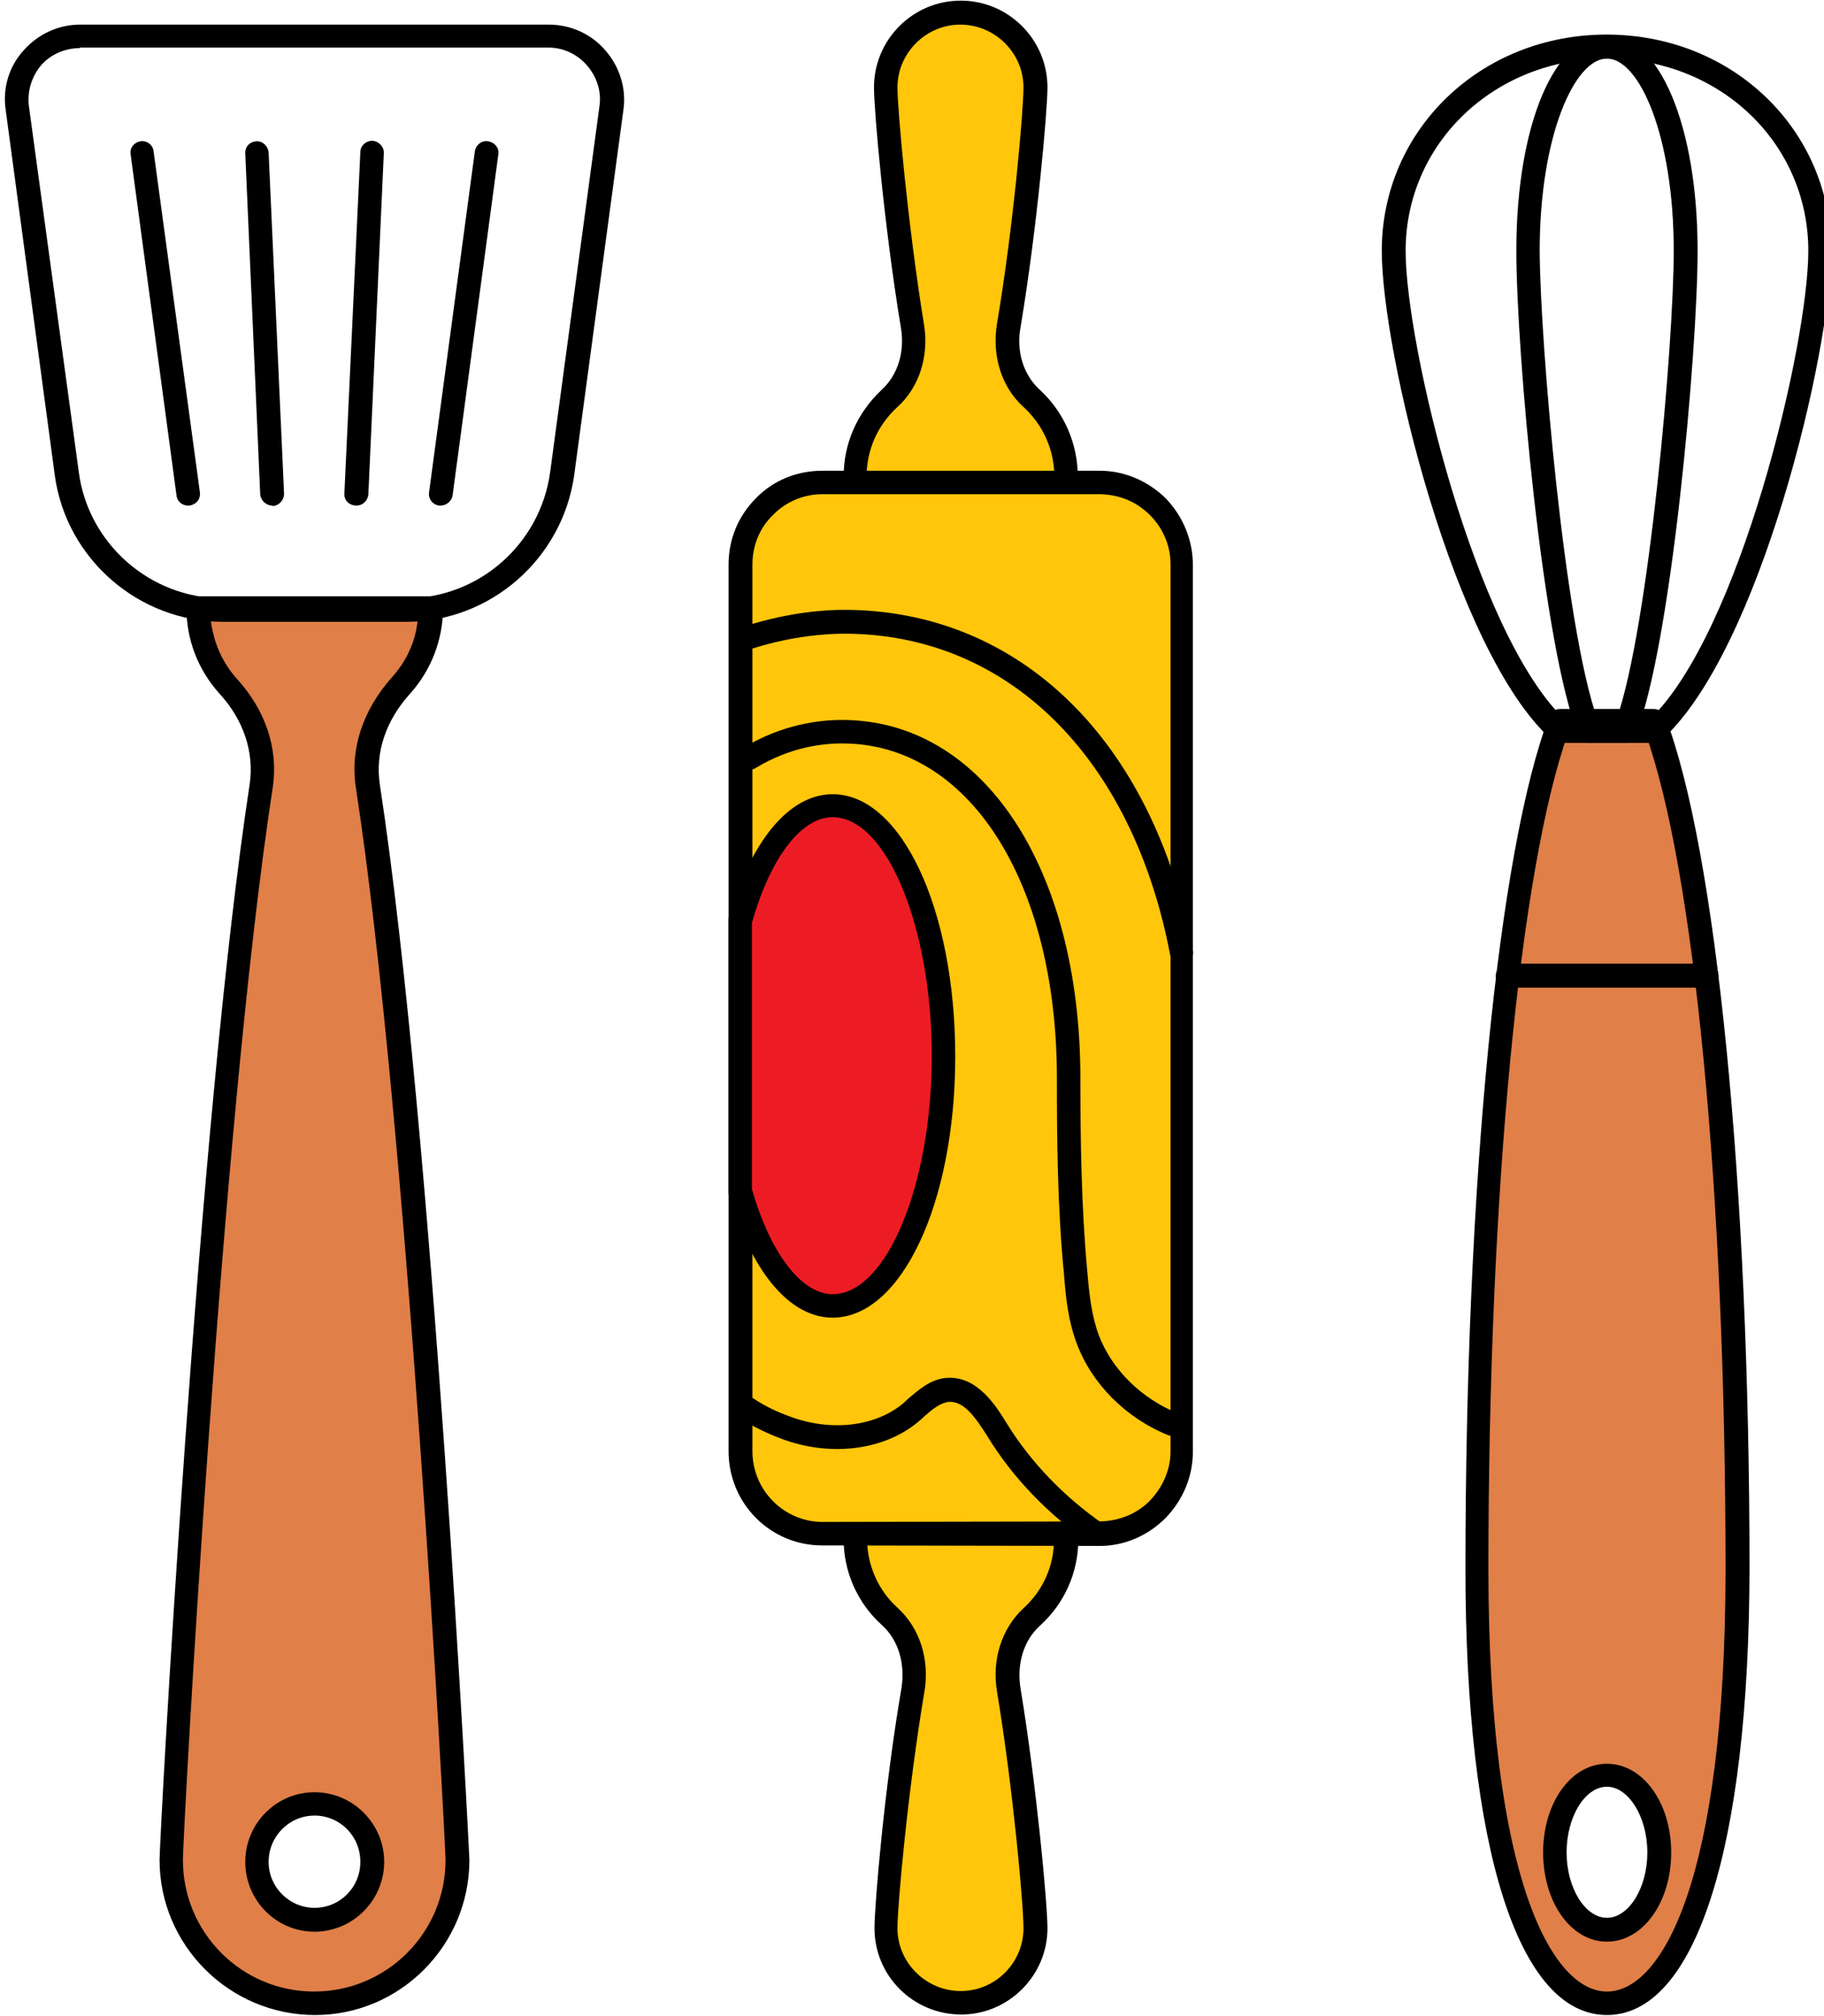 <?xml version="1.0" encoding="UTF-8"?>
<!DOCTYPE svg PUBLIC '-//W3C//DTD SVG 1.0//EN'
          'http://www.w3.org/TR/2001/REC-SVG-20010904/DTD/svg10.dtd'>
<svg height="15.8" preserveAspectRatio="xMidYMid meet" version="1.0" viewBox="1.8 1.1 14.3 15.8" width="14.3" xmlns="http://www.w3.org/2000/svg" xmlns:xlink="http://www.w3.org/1999/xlink" zoomAndPan="magnify"
><g
  ><g id="change1_1"
    ><path d="M 4.688 7.258 C 4.645 6.969 4.75 6.691 4.945 6.473 C 5.09 6.312 5.18 6.102 5.18 5.867 L 3.355 5.867 C 3.355 6.102 3.445 6.312 3.586 6.473 C 3.785 6.691 3.895 6.969 3.848 7.258 C 3.438 9.938 3.145 15.578 3.145 15.676 C 3.145 16.293 3.648 16.797 4.27 16.797 C 4.887 16.797 5.387 16.293 5.387 15.676 C 5.387 15.578 5.098 9.938 4.688 7.258 Z M 4.266 16.145 C 4.016 16.145 3.812 15.938 3.812 15.691 C 3.812 15.441 4.016 15.234 4.266 15.234 C 4.516 15.234 4.719 15.441 4.719 15.691 C 4.719 15.938 4.516 16.145 4.266 16.145 Z M 4.266 16.145" fill="#e07f48"
    /></g
    ><g id="change2_1"
    ><path d="M 4.27 16.891 C 3.598 16.891 3.051 16.344 3.051 15.676 C 3.051 15.508 3.352 9.895 3.758 7.242 C 3.793 6.996 3.711 6.742 3.52 6.535 C 3.352 6.348 3.262 6.113 3.262 5.867 C 3.262 5.812 3.305 5.773 3.355 5.773 L 5.18 5.773 C 5.23 5.773 5.273 5.812 5.273 5.867 C 5.273 6.113 5.18 6.352 5.016 6.535 C 4.824 6.746 4.742 6.996 4.777 7.242 C 5.195 9.973 5.48 15.637 5.48 15.676 C 5.48 16.344 4.938 16.891 4.27 16.891 Z M 3.453 5.961 C 3.473 6.129 3.539 6.285 3.652 6.414 C 3.883 6.664 3.984 6.969 3.938 7.273 C 3.535 9.887 3.234 15.488 3.234 15.676 C 3.234 16.246 3.695 16.707 4.262 16.707 C 4.832 16.707 5.293 16.246 5.293 15.676 C 5.289 15.484 4.992 9.879 4.59 7.273 C 4.543 6.969 4.645 6.664 4.871 6.41 C 4.984 6.285 5.059 6.129 5.074 5.961 Z M 4.266 16.238 C 3.965 16.238 3.723 15.992 3.723 15.691 C 3.723 15.391 3.965 15.145 4.266 15.145 C 4.566 15.145 4.812 15.391 4.812 15.691 C 4.812 15.992 4.566 16.238 4.266 16.238 Z M 4.266 15.328 C 4.066 15.328 3.906 15.492 3.906 15.691 C 3.906 15.891 4.07 16.051 4.266 16.051 C 4.465 16.051 4.625 15.891 4.625 15.691 C 4.625 15.488 4.465 15.328 4.266 15.328 Z M 4.266 15.328"
    /></g
    ><g id="change1_2"
    ><path d="M 14.766 6.75 L 14.031 6.75 C 13.652 7.742 13.379 10.254 13.379 13.395 C 13.379 15.695 13.836 16.797 14.398 16.797 C 14.961 16.797 15.422 15.695 15.422 13.395 C 15.422 10.254 15.148 7.742 14.766 6.75 Z M 14.398 16.223 C 14.172 16.223 13.992 15.949 13.992 15.617 C 13.992 15.281 14.172 15.008 14.398 15.008 C 14.625 15.008 14.809 15.281 14.809 15.617 C 14.809 15.949 14.625 16.223 14.398 16.223 Z M 14.398 16.223" fill="#e07f48"
    /></g
    ><g id="change2_2"
    ><path d="M 14.398 16.891 C 13.703 16.891 13.289 15.582 13.289 13.395 C 13.289 10.379 13.547 7.758 13.945 6.715 C 13.957 6.68 13.992 6.656 14.031 6.656 L 14.766 6.656 C 14.809 6.656 14.84 6.684 14.855 6.715 C 15.254 7.758 15.516 10.379 15.516 13.395 C 15.512 15.582 15.094 16.891 14.398 16.891 Z M 14.094 6.844 C 13.715 7.906 13.469 10.461 13.469 13.395 C 13.469 15.836 13.973 16.707 14.398 16.707 C 14.828 16.707 15.328 15.836 15.328 13.395 C 15.328 10.457 15.082 7.902 14.699 6.844 Z M 14.398 16.316 C 14.117 16.316 13.898 16.008 13.898 15.617 C 13.898 15.227 14.117 14.922 14.398 14.922 C 14.68 14.922 14.902 15.227 14.902 15.617 C 14.902 16.008 14.68 16.316 14.398 16.316 Z M 14.398 15.102 C 14.227 15.102 14.082 15.336 14.082 15.617 C 14.082 15.895 14.227 16.129 14.398 16.129 C 14.57 16.129 14.715 15.895 14.715 15.617 C 14.715 15.336 14.566 15.102 14.398 15.102 Z M 14.398 15.102"
    /></g
    ><g id="change3_1"
    ><path d="M 8.527 12.98 L 10.141 12.98 C 10.152 13.039 10.16 13.102 10.16 13.164 C 10.16 13.402 10.055 13.621 9.895 13.77 C 9.734 13.914 9.676 14.137 9.711 14.348 C 9.84 15.117 9.918 16.031 9.918 16.211 C 9.918 16.531 9.656 16.793 9.332 16.797 C 9.012 16.797 8.746 16.531 8.746 16.211 C 8.746 16.031 8.828 15.121 8.957 14.348 C 8.992 14.137 8.934 13.918 8.773 13.77 C 8.609 13.621 8.504 13.402 8.504 13.164 C 8.508 13.102 8.516 13.043 8.527 12.98 Z M 8.527 12.98" fill="#ffc60b"
    /></g
    ><g id="change2_3"
    ><path d="M 9.336 16.887 C 8.961 16.887 8.656 16.586 8.656 16.211 C 8.656 16.027 8.734 15.105 8.867 14.332 C 8.898 14.137 8.844 13.953 8.715 13.836 C 8.523 13.664 8.414 13.418 8.414 13.164 C 8.414 13.098 8.422 13.035 8.438 12.961 C 8.449 12.922 8.484 12.887 8.527 12.887 L 10.141 12.887 C 10.184 12.887 10.219 12.918 10.23 12.961 C 10.246 13.027 10.254 13.098 10.254 13.164 C 10.254 13.418 10.148 13.664 9.953 13.84 C 9.824 13.957 9.77 14.141 9.801 14.332 C 9.926 15.09 10.012 16.02 10.012 16.211 C 10.012 16.582 9.707 16.887 9.336 16.887 Z M 8.602 13.074 C 8.598 13.102 8.598 13.133 8.598 13.16 C 8.598 13.363 8.684 13.562 8.836 13.699 C 9.012 13.859 9.09 14.105 9.047 14.359 C 8.918 15.125 8.836 16.031 8.836 16.211 C 8.836 16.48 9.059 16.703 9.332 16.703 C 9.605 16.703 9.824 16.48 9.824 16.211 C 9.824 16.023 9.742 15.113 9.617 14.359 C 9.574 14.109 9.652 13.863 9.824 13.703 C 9.98 13.562 10.066 13.363 10.062 13.164 C 10.062 13.133 10.062 13.102 10.059 13.074 Z M 8.602 13.074"
    /></g
    ><g id="change3_2"
    ><path d="M 9.918 1.789 C 9.918 1.969 9.84 2.879 9.711 3.652 C 9.672 3.863 9.73 4.082 9.895 4.23 C 10.059 4.383 10.16 4.598 10.16 4.836 C 10.16 4.898 10.152 4.957 10.141 5.02 L 8.527 5.02 C 8.516 4.957 8.508 4.898 8.508 4.836 C 8.508 4.598 8.609 4.379 8.773 4.23 C 8.93 4.086 8.988 3.863 8.957 3.652 C 8.828 2.879 8.746 1.969 8.746 1.789 C 8.746 1.469 9.012 1.203 9.332 1.203 C 9.656 1.203 9.918 1.469 9.918 1.789 Z M 9.918 1.789" fill="#ffc60b"
    /></g
    ><g id="change2_4"
    ><path d="M 10.141 5.109 L 8.527 5.109 C 8.48 5.109 8.445 5.078 8.434 5.035 C 8.422 4.965 8.414 4.898 8.414 4.836 C 8.414 4.574 8.52 4.336 8.711 4.156 C 8.84 4.039 8.895 3.855 8.863 3.668 C 8.734 2.891 8.652 1.969 8.652 1.785 C 8.652 1.41 8.957 1.105 9.332 1.105 C 9.707 1.105 10.012 1.41 10.012 1.785 C 10.012 1.969 9.93 2.895 9.801 3.664 C 9.766 3.855 9.824 4.039 9.953 4.156 C 10.145 4.332 10.25 4.582 10.25 4.836 C 10.254 4.891 10.246 4.957 10.227 5.035 C 10.219 5.078 10.184 5.109 10.141 5.109 Z M 8.602 4.926 L 10.059 4.926 C 10.066 4.891 10.066 4.863 10.066 4.836 C 10.066 4.629 9.98 4.434 9.828 4.293 C 9.652 4.137 9.574 3.887 9.617 3.633 C 9.746 2.871 9.824 1.965 9.824 1.785 C 9.824 1.516 9.602 1.293 9.328 1.293 C 9.059 1.293 8.836 1.516 8.836 1.785 C 8.836 1.961 8.918 2.867 9.043 3.637 C 9.086 3.887 9.008 4.137 8.832 4.293 C 8.68 4.434 8.594 4.625 8.594 4.836 C 8.598 4.863 8.602 4.895 8.602 4.926 Z M 8.602 4.926"
    /></g
    ><g id="change3_3"
    ><path d="M 11.062 5.523 L 11.062 12.473 C 11.062 12.648 10.996 12.809 10.875 12.93 C 10.75 13.051 10.59 13.117 10.422 13.117 L 8.246 13.121 C 7.895 13.121 7.605 12.832 7.605 12.477 L 7.605 5.527 C 7.605 5.172 7.895 4.883 8.25 4.883 L 10.422 4.883 C 10.773 4.879 11.062 5.168 11.062 5.523 Z M 11.062 5.523" fill="#ffc60b"
    /></g
    ><g id="change2_5"
    ><path d="M 8.246 13.211 C 7.84 13.211 7.512 12.883 7.512 12.473 L 7.512 5.523 C 7.512 5.328 7.586 5.145 7.727 5.004 C 7.863 4.863 8.051 4.789 8.246 4.789 L 10.422 4.789 C 10.613 4.789 10.797 4.867 10.938 5.004 C 11.074 5.145 11.152 5.332 11.152 5.527 L 11.152 12.477 C 11.152 12.672 11.074 12.855 10.938 12.996 C 10.797 13.137 10.613 13.215 10.422 13.215 C 10.418 13.215 10.418 13.215 10.414 13.215 Z M 8.246 4.973 C 8.102 4.973 7.961 5.031 7.859 5.137 C 7.754 5.238 7.699 5.379 7.699 5.523 L 7.699 12.473 C 7.699 12.777 7.945 13.027 8.25 13.027 L 10.422 13.023 C 10.566 13.02 10.707 12.969 10.812 12.863 C 10.914 12.758 10.977 12.621 10.977 12.473 L 10.977 5.523 C 10.977 5.375 10.918 5.238 10.812 5.133 C 10.707 5.031 10.578 4.977 10.426 4.973 Z M 8.246 4.973"
    /></g
    ><g id="change4_1"
    ><path d="M 7.602 8.32 L 7.602 10.43 C 7.754 10.973 8.023 11.336 8.328 11.336 C 8.809 11.336 9.195 10.461 9.195 9.379 C 9.195 8.293 8.809 7.414 8.328 7.414 C 8.023 7.414 7.754 7.773 7.602 8.32 Z M 7.602 8.32" fill="#ed1c24"
    /></g
    ><g id="change2_6"
    ><path d="M 8.328 11.426 C 7.988 11.426 7.688 11.062 7.512 10.453 C 7.512 10.449 7.512 10.438 7.512 10.43 L 7.512 8.32 C 7.512 8.312 7.512 8.301 7.512 8.293 C 7.688 7.688 7.988 7.324 8.328 7.324 C 8.867 7.324 9.289 8.227 9.289 9.379 C 9.289 10.527 8.867 11.426 8.328 11.426 Z M 7.695 10.418 C 7.84 10.926 8.086 11.242 8.328 11.242 C 8.75 11.242 9.105 10.387 9.105 9.375 C 9.105 8.363 8.75 7.504 8.328 7.504 C 8.082 7.504 7.84 7.82 7.695 8.332 Z M 7.695 10.418"
    /></g
    ><g id="change2_7"
    ><path d="M 15.18 8.84 L 13.621 8.84 C 13.57 8.84 13.527 8.797 13.527 8.746 C 13.527 8.695 13.57 8.652 13.621 8.652 L 15.18 8.652 C 15.23 8.652 15.273 8.695 15.273 8.746 C 15.273 8.797 15.227 8.84 15.18 8.84 Z M 15.18 8.84"
    /></g
    ><g id="change2_8"
    ><path d="M 14.766 6.922 L 14.027 6.922 C 14.004 6.922 13.984 6.914 13.965 6.898 C 13.195 6.203 12.633 3.852 12.633 3.066 C 12.633 2.117 13.41 1.371 14.395 1.371 C 15.383 1.371 16.156 2.117 16.156 3.066 C 16.156 3.852 15.598 6.203 14.828 6.898 C 14.812 6.914 14.793 6.922 14.766 6.922 Z M 14.066 6.738 L 14.734 6.738 C 15.441 6.059 15.977 3.797 15.977 3.066 C 15.977 2.223 15.285 1.559 14.398 1.559 C 13.516 1.559 12.82 2.223 12.82 3.066 C 12.82 3.797 13.359 6.059 14.066 6.738 Z M 14.066 6.738"
    /></g
    ><g id="change2_9"
    ><path d="M 14.535 6.922 L 14.262 6.922 C 14.227 6.922 14.191 6.898 14.176 6.863 C 13.895 6.18 13.688 3.848 13.688 3.066 C 13.688 2.086 13.984 1.375 14.398 1.375 C 14.809 1.375 15.109 2.086 15.109 3.066 C 15.109 3.848 14.902 6.18 14.621 6.863 C 14.605 6.898 14.574 6.922 14.535 6.922 Z M 14.324 6.738 L 14.473 6.738 C 14.727 6.016 14.922 3.793 14.922 3.066 C 14.922 2.164 14.652 1.559 14.398 1.559 C 14.145 1.559 13.871 2.164 13.871 3.066 C 13.875 3.793 14.066 6.016 14.324 6.738 Z M 14.324 6.738"
    /></g
    ><g id="change2_10"
    ><path d="M 4.984 5.973 L 3.547 5.973 C 2.887 5.973 2.32 5.48 2.23 4.828 L 1.844 1.957 C 1.82 1.789 1.871 1.621 1.984 1.496 C 2.098 1.367 2.258 1.293 2.426 1.293 L 6.105 1.293 C 6.273 1.293 6.438 1.367 6.547 1.496 C 6.656 1.621 6.711 1.789 6.688 1.957 L 6.301 4.828 C 6.207 5.48 5.645 5.973 4.984 5.973 Z M 2.426 1.477 C 2.309 1.477 2.195 1.527 2.121 1.613 C 2.047 1.703 2.012 1.816 2.027 1.934 L 2.418 4.801 C 2.492 5.363 2.98 5.789 3.547 5.789 L 4.984 5.789 C 5.551 5.789 6.035 5.367 6.113 4.801 L 6.5 1.93 C 6.516 1.816 6.48 1.703 6.402 1.613 C 6.328 1.527 6.219 1.473 6.102 1.473 L 2.426 1.473 Z M 2.426 1.477"
    /></g
    ><g id="change2_11"
    ><path d="M 5.254 5.062 C 5.25 5.062 5.246 5.062 5.242 5.062 C 5.191 5.055 5.156 5.008 5.164 4.957 L 5.523 2.285 C 5.531 2.234 5.578 2.199 5.625 2.207 C 5.68 2.215 5.715 2.262 5.707 2.309 L 5.348 4.984 C 5.34 5.027 5.301 5.062 5.254 5.062 Z M 5.254 5.062"
    /></g
    ><g id="change2_12"
    ><path d="M 3.273 5.062 C 3.227 5.062 3.188 5.027 3.184 4.984 L 2.824 2.309 C 2.816 2.258 2.852 2.215 2.902 2.207 C 2.953 2.199 3 2.238 3.004 2.285 L 3.367 4.957 C 3.375 5.012 3.336 5.055 3.285 5.062 C 3.285 5.062 3.281 5.062 3.273 5.062 Z M 3.273 5.062"
    /></g
    ><g id="change2_13"
    ><path d="M 3.934 5.062 C 3.887 5.062 3.844 5.023 3.84 4.973 L 3.723 2.305 C 3.719 2.25 3.758 2.211 3.809 2.207 C 3.855 2.203 3.902 2.242 3.906 2.297 L 4.027 4.969 C 4.027 5.02 3.988 5.062 3.938 5.066 C 3.938 5.062 3.934 5.062 3.934 5.062 Z M 3.934 5.062"
    /></g
    ><g id="change2_14"
    ><path d="M 4.594 5.062 C 4.59 5.062 4.59 5.062 4.59 5.062 C 4.535 5.059 4.496 5.02 4.5 4.965 L 4.625 2.293 C 4.625 2.242 4.668 2.203 4.719 2.203 C 4.77 2.207 4.812 2.25 4.809 2.301 L 4.688 4.973 C 4.684 5.023 4.645 5.062 4.594 5.062 Z M 4.594 5.062"
    /></g
    ><g id="change2_15"
    ><path d="M 11.062 8.656 C 11.02 8.656 10.984 8.625 10.973 8.578 C 10.676 7.031 9.699 6.066 8.418 6.066 C 8.285 6.066 8.02 6.082 7.707 6.18 C 7.66 6.195 7.605 6.168 7.594 6.121 C 7.578 6.07 7.605 6.02 7.652 6.004 C 7.984 5.898 8.273 5.879 8.414 5.879 C 9.793 5.879 10.84 6.902 11.152 8.547 C 11.164 8.594 11.129 8.645 11.078 8.656 C 11.074 8.656 11.07 8.656 11.062 8.656 Z M 11.062 8.656"
    /></g
    ><g id="change2_16"
    ><path d="M 10.996 12.355 C 10.984 12.355 10.977 12.352 10.961 12.348 C 10.629 12.215 10.359 11.945 10.242 11.629 C 10.176 11.457 10.156 11.277 10.141 11.078 C 10.09 10.559 10.086 10.016 10.086 9.551 C 10.086 8.008 9.395 6.926 8.402 6.926 C 8.242 6.926 7.992 6.957 7.727 7.117 C 7.684 7.145 7.625 7.133 7.602 7.086 C 7.574 7.043 7.59 6.984 7.633 6.957 C 7.934 6.777 8.219 6.742 8.402 6.742 C 9.504 6.742 10.27 7.898 10.27 9.551 C 10.27 10.012 10.277 10.551 10.324 11.062 C 10.34 11.25 10.359 11.414 10.414 11.562 C 10.516 11.832 10.75 12.062 11.035 12.176 C 11.082 12.195 11.105 12.25 11.086 12.297 C 11.07 12.332 11.035 12.355 10.996 12.355 Z M 10.996 12.355"
    /></g
    ><g id="change2_17"
    ><path d="M 10.395 13.211 C 10.379 13.211 10.359 13.207 10.344 13.195 C 10.02 12.969 9.738 12.68 9.539 12.352 C 9.453 12.219 9.363 12.078 9.238 12.086 C 9.172 12.094 9.113 12.141 9.047 12.199 C 9.027 12.219 9.004 12.238 8.984 12.254 C 8.715 12.469 8.301 12.516 7.926 12.375 C 7.812 12.332 7.707 12.281 7.609 12.219 C 7.566 12.191 7.555 12.133 7.582 12.09 C 7.609 12.047 7.668 12.031 7.711 12.062 C 7.793 12.117 7.891 12.164 7.988 12.199 C 8.309 12.32 8.648 12.281 8.867 12.109 C 8.887 12.094 8.902 12.078 8.922 12.059 C 9.004 11.992 9.09 11.91 9.219 11.898 C 9.465 11.879 9.613 12.125 9.695 12.258 C 9.883 12.562 10.145 12.832 10.449 13.043 C 10.492 13.074 10.5 13.129 10.473 13.172 C 10.453 13.195 10.426 13.211 10.395 13.211 Z M 10.395 13.211"
    /></g
  ></g
></svg
>
